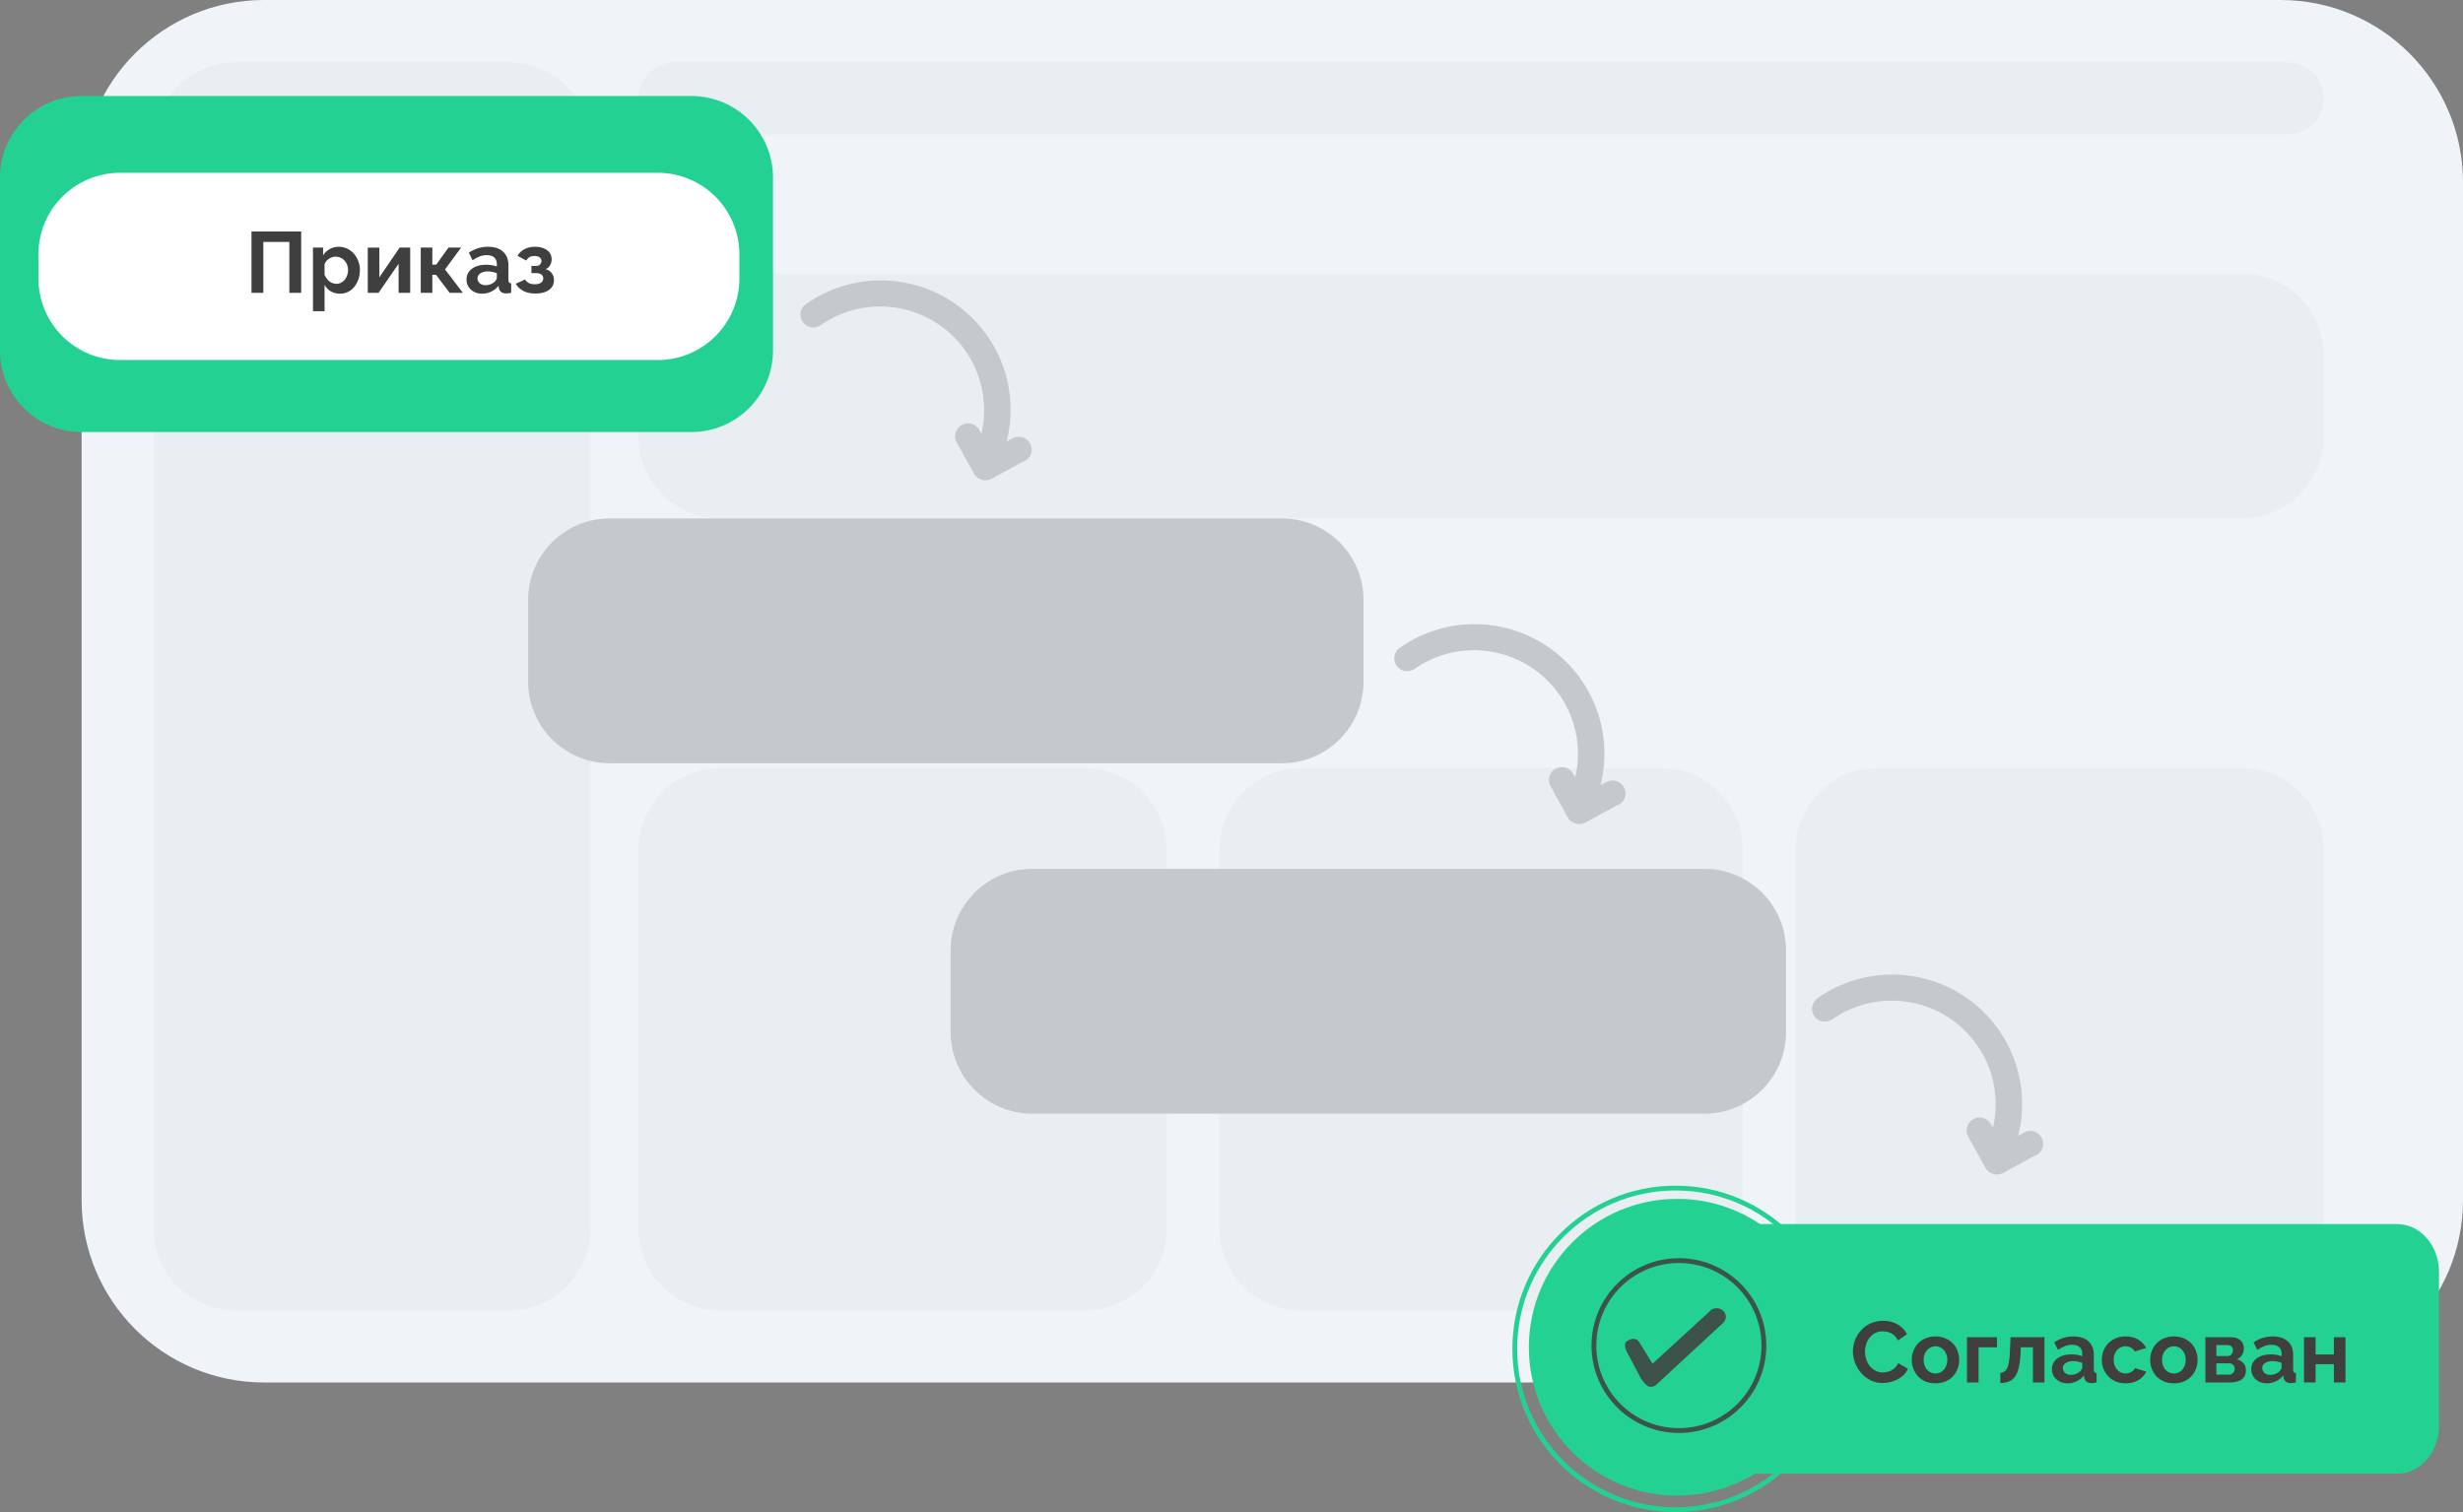 <?xml version="1.0" encoding="UTF-8"?> <svg xmlns="http://www.w3.org/2000/svg" width="513" height="315" viewBox="0 0 513 315" fill="none"><rect x="0" y="0" width="513" height="315" fill="#808080" stroke="none"/><path d="M17 38C17 17.013 34.013 0 55 0H475C495.987 0 513 17.013 513 38V250C513 270.987 495.987 288 475 288H55C34.013 288 17 270.987 17 250V38Z" fill="#F0F4F9"></path><path opacity="0.03" d="M32 30C32 20.611 39.611 13 49 13H106C115.389 13 123 20.611 123 30V256C123 265.389 115.389 273 106 273H49C39.611 273 32 265.389 32 256V30Z" fill="#13262F"></path><path opacity="0.03" d="M133 20.5C133 16.358 136.358 13 140.5 13H476.5C480.642 13 484 16.358 484 20.5V20.5C484 24.642 480.642 28 476.5 28H140.5C136.358 28 133 24.642 133 20.5V20.5Z" fill="#13262F"></path><path opacity="0.03" d="M133 74C133 64.611 140.611 57 150 57H467C476.389 57 484 64.611 484 74V91C484 100.389 476.389 108 467 108H150C140.611 108 133 100.389 133 91V74Z" fill="#13262F"></path><path d="M133 177C133 167.611 140.611 160 150 160H226C235.389 160 243 167.611 243 177V256C243 265.389 235.389 273 226 273H150C140.611 273 133 265.389 133 256V177Z" fill="#E9EEF3"></path><path d="M254 177C254 167.611 261.611 160 271 160H346C355.389 160 363 167.611 363 177V256C363 265.389 355.389 273 346 273H271C261.611 273 254 265.389 254 256V177Z" fill="#E9EEF3"></path><path d="M374 177C374 167.611 381.611 160 391 160H467C476.389 160 484 167.611 484 177V256C484 265.389 476.389 273 467 273H391C381.611 273 374 265.389 374 256V177Z" fill="#E9EEF3"></path><path opacity="0.03" d="M133 144.5C133 140.358 136.358 137 140.5 137H274.5C278.642 137 282 140.358 282 144.5V144.5C282 148.642 278.642 152 274.5 152H140.5C136.358 152 133 148.642 133 144.5V144.5Z" fill="#13262F"></path><path d="M0 37C0 27.611 7.611 20 17 20H144C153.389 20 161 27.611 161 37V73C161 82.389 153.389 90 144 90H17C7.611 90 0 82.389 0 73V37Z" fill="#23D292"></path><path d="M8 53C8 43.611 15.611 36 25 36H137C146.389 36 154 43.611 154 53V58C154 67.389 146.389 75 137 75H25C15.611 75 8 67.389 8 58V53Z" fill="white"></path><path d="M111.515 61.144C110.507 61.144 109.667 60.964 108.995 60.604C108.323 60.244 107.795 59.746 107.411 59.11L109.355 58.228C109.559 58.54 109.823 58.786 110.147 58.966C110.483 59.134 110.897 59.218 111.389 59.218C111.953 59.218 112.385 59.11 112.685 58.894C112.997 58.666 113.153 58.372 113.153 58.012C113.153 57.676 113.027 57.406 112.775 57.202C112.523 56.998 112.151 56.896 111.659 56.896H110.687V55.402H111.677C111.905 55.402 112.097 55.36 112.253 55.276C112.421 55.18 112.547 55.054 112.631 54.898C112.727 54.742 112.775 54.562 112.775 54.358C112.775 54.058 112.655 53.812 112.415 53.62C112.187 53.428 111.821 53.332 111.317 53.332C110.897 53.332 110.549 53.41 110.273 53.566C110.009 53.722 109.787 53.956 109.607 54.268L107.789 53.296C108.125 52.708 108.605 52.246 109.229 51.91C109.865 51.574 110.603 51.406 111.443 51.406C112.103 51.406 112.691 51.508 113.207 51.712C113.735 51.916 114.149 52.21 114.449 52.594C114.749 52.978 114.899 53.458 114.899 54.034C114.899 54.442 114.797 54.838 114.593 55.222C114.401 55.606 114.083 55.888 113.639 56.068C114.215 56.236 114.647 56.524 114.935 56.932C115.235 57.34 115.385 57.82 115.385 58.372C115.385 58.972 115.217 59.482 114.881 59.902C114.545 60.31 114.089 60.622 113.513 60.838C112.937 61.042 112.271 61.144 111.515 61.144Z" fill="#3F3F3F"></path><path d="M97.166 58.21C97.166 57.598 97.334 57.064 97.67 56.608C98.018 56.14 98.498 55.78 99.11 55.528C99.722 55.276 100.424 55.15 101.216 55.15C101.612 55.15 102.014 55.18 102.422 55.24C102.83 55.3 103.184 55.396 103.484 55.528V55.024C103.484 54.424 103.304 53.962 102.944 53.638C102.596 53.314 102.074 53.152 101.378 53.152C100.862 53.152 100.37 53.242 99.902 53.422C99.434 53.602 98.942 53.866 98.426 54.214L97.652 52.63C98.276 52.222 98.912 51.916 99.56 51.712C100.22 51.508 100.91 51.406 101.63 51.406C102.974 51.406 104.018 51.742 104.762 52.414C105.518 53.086 105.896 54.046 105.896 55.294V58.3C105.896 58.552 105.938 58.732 106.022 58.84C106.118 58.948 106.268 59.014 106.472 59.038V61C106.256 61.036 106.058 61.066 105.878 61.09C105.71 61.114 105.566 61.126 105.446 61.126C104.966 61.126 104.6 61.018 104.348 60.802C104.108 60.586 103.958 60.322 103.898 60.01L103.844 59.524C103.436 60.052 102.926 60.46 102.314 60.748C101.702 61.036 101.078 61.18 100.442 61.18C99.818 61.18 99.254 61.054 98.75 60.802C98.258 60.538 97.868 60.184 97.58 59.74C97.304 59.284 97.166 58.774 97.166 58.21ZM103.034 58.696C103.166 58.552 103.274 58.408 103.358 58.264C103.442 58.12 103.484 57.988 103.484 57.868V56.914C103.196 56.794 102.884 56.704 102.548 56.644C102.212 56.572 101.894 56.536 101.594 56.536C100.97 56.536 100.454 56.674 100.046 56.95C99.65 57.214 99.452 57.568 99.452 58.012C99.452 58.252 99.518 58.48 99.65 58.696C99.782 58.912 99.974 59.086 100.226 59.218C100.478 59.35 100.778 59.416 101.126 59.416C101.486 59.416 101.84 59.35 102.188 59.218C102.536 59.074 102.818 58.9 103.034 58.696Z" fill="#3F3F3F"></path><path d="M87.636 61V51.568H90.048V55.132H90.858L93.414 51.568H96.042L92.694 56.122L96.402 61H93.648L90.822 57.256H90.048V61H87.636Z" fill="#3F3F3F"></path><path d="M76.597 61V51.586H79.009V57.778L83.239 51.568H85.435V61H83.023V54.952L78.847 61H76.597Z" fill="#3F3F3F"></path><path d="M70.841 61.18C70.109 61.18 69.46 61.018 68.897 60.694C68.344 60.358 67.912 59.908 67.6 59.344V64.834H65.189V51.568H67.294V53.188C67.654 52.636 68.111 52.204 68.662 51.892C69.215 51.568 69.844 51.406 70.552 51.406C71.189 51.406 71.77 51.532 72.299 51.784C72.838 52.036 73.306 52.39 73.703 52.846C74.099 53.29 74.404 53.806 74.621 54.394C74.849 54.97 74.963 55.594 74.963 56.266C74.963 57.178 74.782 58.006 74.422 58.75C74.075 59.494 73.588 60.088 72.965 60.532C72.353 60.964 71.644 61.18 70.841 61.18ZM70.031 59.128C70.403 59.128 70.739 59.05 71.038 58.894C71.338 58.738 71.597 58.528 71.812 58.264C72.04 57.988 72.209 57.682 72.317 57.346C72.436 56.998 72.496 56.638 72.496 56.266C72.496 55.87 72.43 55.504 72.299 55.168C72.178 54.832 71.999 54.538 71.758 54.286C71.519 54.022 71.237 53.818 70.912 53.674C70.6 53.53 70.258 53.458 69.886 53.458C69.659 53.458 69.424 53.5 69.184 53.584C68.957 53.656 68.734 53.764 68.519 53.908C68.302 54.052 68.111 54.22 67.942 54.412C67.787 54.604 67.672 54.814 67.6 55.042V57.256C67.745 57.604 67.936 57.922 68.177 58.21C68.428 58.498 68.716 58.726 69.04 58.894C69.365 59.05 69.695 59.128 70.031 59.128Z" fill="#3F3F3F"></path><path d="M52.381 61.001V48.221H62.731V61.001H60.265V50.399H54.847V61.001H52.381Z" fill="#3F3F3F"></path><path d="M213.217 96.096L206.524 99.741C206.212 99.909 205.869 100.014 205.516 100.05C205.162 100.086 204.805 100.053 204.465 99.951C204.123 99.853 203.804 99.689 203.526 99.468C203.248 99.247 203.016 98.974 202.844 98.664L199.171 91.986C198.891 91.368 198.855 90.668 199.07 90.026C199.285 89.384 199.736 88.847 200.332 88.522C200.928 88.198 201.625 88.11 202.285 88.275C202.945 88.441 203.518 88.849 203.89 89.416L204.404 90.351C205.411 86.105 205.097 81.651 203.504 77.581C201.911 73.51 199.115 70.016 195.486 67.562C191.857 65.108 187.568 63.81 183.187 63.841C178.806 63.871 174.541 65.229 170.959 67.733C170.375 68.14 169.654 68.3 168.952 68.178C168.249 68.057 167.623 67.663 167.21 67.084C167.006 66.793 166.861 66.466 166.785 66.119C166.709 65.773 166.702 65.415 166.764 65.066C166.827 64.718 166.959 64.385 167.151 64.087C167.343 63.79 167.593 63.533 167.886 63.332C172.39 60.158 177.766 58.44 183.288 58.409C188.811 58.378 194.213 60.035 198.768 63.158C203.322 66.28 206.81 70.717 208.759 75.87C210.708 81.023 211.025 86.645 209.668 91.976L210.706 91.411C211.017 91.209 211.367 91.073 211.734 91.012C212.101 90.951 212.476 90.967 212.837 91.058C213.198 91.148 213.537 91.312 213.831 91.539C214.126 91.766 214.37 92.052 214.549 92.377C214.728 92.702 214.838 93.061 214.871 93.43C214.905 93.8 214.861 94.172 214.743 94.523C214.625 94.874 214.436 95.198 214.187 95.472C213.937 95.747 213.634 95.967 213.295 96.119L213.217 96.096Z" fill="#C5C9CE"></path><path d="M336.897 167.708L330.203 171.353C329.891 171.521 329.549 171.627 329.195 171.663C328.842 171.699 328.485 171.665 328.144 171.563C327.803 171.465 327.484 171.301 327.205 171.08C326.927 170.86 326.696 170.586 326.523 170.276L322.851 163.598C322.57 162.98 322.534 162.28 322.75 161.638C322.965 160.996 323.416 160.459 324.012 160.135C324.608 159.81 325.305 159.722 325.965 159.888C326.624 160.053 327.197 160.461 327.569 161.029L328.084 161.964C329.09 157.717 328.777 153.263 327.184 149.193C325.591 145.123 322.795 141.629 319.166 139.174C315.537 136.72 311.247 135.422 306.867 135.453C302.486 135.483 298.221 136.841 294.638 139.345C294.055 139.752 293.334 139.912 292.631 139.791C291.929 139.669 291.303 139.276 290.889 138.697C290.685 138.406 290.541 138.078 290.465 137.731C290.388 137.385 290.381 137.027 290.444 136.679C290.507 136.33 290.638 135.997 290.831 135.7C291.023 135.402 291.273 135.145 291.565 134.944C296.07 131.771 301.446 130.053 306.968 130.021C312.49 129.99 317.893 131.648 322.448 134.77C327.002 137.892 330.489 142.33 332.438 147.483C334.387 152.636 334.705 158.257 333.348 163.588L334.385 163.023C334.697 162.821 335.047 162.685 335.414 162.625C335.78 162.564 336.156 162.579 336.517 162.67C336.878 162.761 337.216 162.925 337.511 163.152C337.805 163.379 338.05 163.664 338.229 163.989C338.408 164.315 338.517 164.673 338.551 165.043C338.584 165.412 338.541 165.784 338.423 166.135C338.305 166.487 338.116 166.81 337.866 167.084C337.617 167.359 337.314 167.579 336.975 167.731L336.897 167.708Z" fill="#C5C9CE"></path><path d="M423.897 240.708L417.203 244.353C416.891 244.521 416.549 244.627 416.195 244.663C415.842 244.699 415.485 244.665 415.144 244.563C414.803 244.465 414.484 244.301 414.205 244.08C413.927 243.86 413.696 243.586 413.523 243.276L409.851 236.598C409.57 235.98 409.534 235.28 409.75 234.638C409.965 233.996 410.416 233.459 411.012 233.135C411.608 232.81 412.305 232.722 412.965 232.888C413.624 233.053 414.197 233.461 414.569 234.029L415.084 234.964C416.09 230.717 415.777 226.263 414.184 222.193C412.591 218.123 409.795 214.629 406.166 212.174C402.537 209.72 398.247 208.422 393.867 208.453C389.486 208.483 385.221 209.841 381.638 212.345C381.055 212.752 380.334 212.912 379.631 212.791C378.929 212.669 378.303 212.276 377.889 211.697C377.685 211.406 377.541 211.078 377.465 210.731C377.388 210.385 377.381 210.027 377.444 209.679C377.507 209.33 377.638 208.997 377.831 208.7C378.023 208.402 378.273 208.145 378.565 207.944C383.07 204.771 388.446 203.053 393.968 203.021C399.49 202.99 404.893 204.648 409.448 207.77C414.002 210.892 417.489 215.33 419.438 220.483C421.387 225.636 421.705 231.257 420.348 236.588L421.385 236.023C421.697 235.821 422.047 235.685 422.414 235.625C422.78 235.564 423.156 235.579 423.517 235.67C423.878 235.761 424.216 235.925 424.511 236.152C424.805 236.379 425.05 236.664 425.229 236.989C425.408 237.315 425.517 237.673 425.551 238.043C425.584 238.412 425.541 238.784 425.423 239.135C425.305 239.487 425.116 239.81 424.866 240.084C424.617 240.359 424.314 240.579 423.975 240.731L423.897 240.708Z" fill="#C5C9CE"></path><path d="M198 198C198 188.611 205.611 181 215 181H355C364.389 181 372 188.611 372 198V215C372 224.389 364.389 232 355 232H215C205.611 232 198 224.389 198 215V198Z" fill="#C5C9CE"></path><path d="M110 125C110 115.611 117.611 108 127 108H267C276.389 108 284 115.611 284 125V142C284 151.389 276.389 159 267 159H127C117.611 159 110 151.389 110 142V125Z" fill="#C5C9CE"></path><path d="M342 265C342 259.477 345.898 255 350.706 255H499.294C504.102 255 508 259.477 508 265V297C508 302.523 504.102 307 499.294 307H350.706C345.898 307 342 302.523 342 297V265Z" fill="#23D292"></path><path d="M382 281C382 262.775 367.225 248 349 248C330.775 248 316 262.775 316 281C316 299.225 330.775 314 349 314V315C330.222 315 315 299.778 315 281C315 262.222 330.222 247 349 247C367.778 247 383 262.222 383 281C383 299.778 367.778 315 349 315V314C367.225 314 382 299.225 382 281Z" fill="#23D292"></path><path d="M380.252 280.657C380.252 297.728 366.413 311.566 349.343 311.566C332.272 311.566 318.434 297.728 318.434 280.657C318.434 263.587 332.272 249.748 349.343 249.748C366.413 249.748 380.252 263.587 380.252 280.657Z" fill="#23D292"></path><path d="M366.889 280.312C366.889 270.812 359.187 263.11 349.687 263.11C340.186 263.11 332.484 270.812 332.484 280.312C332.484 289.813 340.186 297.515 349.687 297.515V298.515L349.217 298.509C339.537 298.264 331.735 290.462 331.49 280.782L331.484 280.312C331.484 270.26 339.634 262.11 349.687 262.11L350.156 262.116C359.992 262.365 367.889 270.417 367.889 280.312L367.883 280.782C367.634 290.618 359.582 298.515 349.687 298.515V297.515C359.187 297.515 366.889 289.813 366.889 280.312Z" fill="#3C524A"></path><path d="M344.192 284.091L341.444 279.626C340.768 278.527 339.56 278.939 339.04 279.282C338.216 279.557 338.468 280.771 338.697 281.343L341.788 287.181C342.887 288.83 343.619 289.013 343.848 288.899C344.398 288.899 344.764 288.67 344.878 288.555L358.616 275.848C359.99 274.749 359.417 273.559 358.959 273.101C358.135 272.276 357.013 272.528 356.555 272.757L344.192 284.091Z" fill="#3C524A"></path><path d="M479.88 288V278.568H482.292V282.168H486.108V278.568H488.52V288H486.108V284.184H482.292V288H479.88Z" fill="#3F3F3F"></path><path d="M468.896 285.21C468.896 284.598 469.064 284.064 469.4 283.608C469.748 283.14 470.228 282.78 470.84 282.528C471.452 282.276 472.154 282.15 472.946 282.15C473.342 282.15 473.744 282.18 474.152 282.24C474.56 282.3 474.914 282.396 475.214 282.528V282.024C475.214 281.424 475.034 280.962 474.674 280.638C474.326 280.314 473.804 280.152 473.108 280.152C472.592 280.152 472.1 280.242 471.632 280.422C471.164 280.602 470.672 280.866 470.156 281.214L469.382 279.63C470.006 279.222 470.642 278.916 471.29 278.712C471.95 278.508 472.64 278.406 473.36 278.406C474.704 278.406 475.748 278.742 476.492 279.414C477.248 280.086 477.626 281.046 477.626 282.294V285.3C477.626 285.552 477.668 285.732 477.752 285.84C477.848 285.948 477.998 286.014 478.202 286.038V288C477.986 288.036 477.788 288.066 477.608 288.09C477.44 288.114 477.296 288.126 477.176 288.126C476.696 288.126 476.33 288.018 476.078 287.802C475.838 287.586 475.688 287.322 475.628 287.01L475.574 286.524C475.166 287.052 474.656 287.46 474.044 287.748C473.432 288.036 472.808 288.18 472.172 288.18C471.548 288.18 470.984 288.054 470.48 287.802C469.988 287.538 469.598 287.184 469.31 286.74C469.034 286.284 468.896 285.774 468.896 285.21ZM474.764 285.696C474.896 285.552 475.004 285.408 475.088 285.264C475.172 285.12 475.214 284.988 475.214 284.868V283.914C474.926 283.794 474.614 283.704 474.278 283.644C473.942 283.572 473.624 283.536 473.324 283.536C472.7 283.536 472.184 283.674 471.776 283.95C471.38 284.214 471.182 284.568 471.182 285.012C471.182 285.252 471.248 285.48 471.38 285.696C471.512 285.912 471.704 286.086 471.956 286.218C472.208 286.35 472.508 286.416 472.856 286.416C473.216 286.416 473.57 286.35 473.918 286.218C474.266 286.074 474.548 285.9 474.764 285.696Z" fill="#3F3F3F"></path><path d="M459.349 288V278.568H464.605C465.253 278.568 465.775 278.676 466.171 278.892C466.579 279.108 466.879 279.39 467.071 279.738C467.263 280.086 467.359 280.458 467.359 280.854C467.359 281.382 467.239 281.844 466.999 282.24C466.771 282.636 466.411 282.942 465.919 283.158C466.471 283.314 466.921 283.584 467.269 283.968C467.617 284.34 467.791 284.832 467.791 285.444C467.791 286.032 467.653 286.518 467.377 286.902C467.101 287.274 466.705 287.55 466.189 287.73C465.673 287.91 465.061 288 464.353 288H459.349ZM461.635 286.362H464.281C464.497 286.362 464.695 286.308 464.875 286.2C465.055 286.092 465.193 285.948 465.289 285.768C465.397 285.588 465.451 285.39 465.451 285.174C465.451 284.946 465.403 284.748 465.307 284.58C465.211 284.4 465.073 284.262 464.893 284.166C464.725 284.058 464.527 284.004 464.299 284.004H461.635V286.362ZM461.635 282.492H463.993C464.209 282.492 464.401 282.438 464.569 282.33C464.737 282.222 464.863 282.078 464.947 281.898C465.043 281.718 465.091 281.52 465.091 281.304C465.091 280.992 464.989 280.734 464.785 280.53C464.593 280.314 464.335 280.206 464.011 280.206H461.635V282.492Z" fill="#3F3F3F"></path><path d="M452.789 288.18C452.021 288.18 451.331 288.054 450.719 287.802C450.107 287.538 449.585 287.178 449.153 286.722C448.733 286.266 448.409 285.744 448.181 285.156C447.953 284.568 447.839 283.95 447.839 283.302C447.839 282.642 447.953 282.018 448.181 281.43C448.409 280.842 448.733 280.32 449.153 279.864C449.585 279.408 450.107 279.054 450.719 278.802C451.331 278.538 452.021 278.406 452.789 278.406C453.557 278.406 454.241 278.538 454.841 278.802C455.453 279.054 455.975 279.408 456.407 279.864C456.839 280.32 457.163 280.842 457.379 281.43C457.607 282.018 457.721 282.642 457.721 283.302C457.721 283.95 457.607 284.568 457.379 285.156C457.163 285.744 456.839 286.266 456.407 286.722C455.987 287.178 455.471 287.538 454.859 287.802C454.247 288.054 453.557 288.18 452.789 288.18ZM450.323 283.302C450.323 283.854 450.431 284.346 450.647 284.778C450.863 285.198 451.157 285.528 451.529 285.768C451.901 286.008 452.321 286.128 452.789 286.128C453.245 286.128 453.659 286.008 454.031 285.768C454.403 285.516 454.697 285.18 454.913 284.76C455.141 284.328 455.255 283.836 455.255 283.284C455.255 282.744 455.141 282.258 454.913 281.826C454.697 281.394 454.403 281.058 454.031 280.818C453.659 280.578 453.245 280.458 452.789 280.458C452.321 280.458 451.901 280.584 451.529 280.836C451.157 281.076 450.863 281.412 450.647 281.844C450.431 282.264 450.323 282.75 450.323 283.302Z" fill="#3F3F3F"></path><path d="M442.753 288.18C441.985 288.18 441.295 288.054 440.683 287.802C440.071 287.538 439.549 287.178 439.117 286.722C438.685 286.254 438.349 285.726 438.109 285.138C437.881 284.55 437.767 283.932 437.767 283.284C437.767 282.396 437.965 281.586 438.361 280.854C438.769 280.11 439.345 279.516 440.089 279.072C440.833 278.628 441.715 278.406 442.735 278.406C443.755 278.406 444.631 278.628 445.363 279.072C446.095 279.516 446.641 280.098 447.001 280.818L444.643 281.538C444.439 281.19 444.169 280.926 443.833 280.746C443.497 280.554 443.125 280.458 442.717 280.458C442.261 280.458 441.841 280.578 441.457 280.818C441.085 281.046 440.791 281.376 440.575 281.808C440.359 282.228 440.251 282.72 440.251 283.284C440.251 283.836 440.359 284.328 440.575 284.76C440.803 285.18 441.103 285.516 441.475 285.768C441.847 286.008 442.261 286.128 442.717 286.128C443.005 286.128 443.275 286.08 443.527 285.984C443.791 285.888 444.025 285.756 444.229 285.588C444.433 285.42 444.583 285.228 444.679 285.012L447.037 285.732C446.821 286.2 446.503 286.62 446.083 286.992C445.675 287.364 445.189 287.658 444.625 287.874C444.073 288.078 443.449 288.18 442.753 288.18Z" fill="#3F3F3F"></path><path d="M427.377 285.21C427.377 284.598 427.545 284.064 427.881 283.608C428.229 283.14 428.709 282.78 429.321 282.528C429.933 282.276 430.635 282.15 431.427 282.15C431.823 282.15 432.225 282.18 432.633 282.24C433.041 282.3 433.395 282.396 433.695 282.528V282.024C433.695 281.424 433.515 280.962 433.155 280.638C432.807 280.314 432.285 280.152 431.589 280.152C431.073 280.152 430.581 280.242 430.113 280.422C429.645 280.602 429.153 280.866 428.637 281.214L427.863 279.63C428.487 279.222 429.123 278.916 429.771 278.712C430.431 278.508 431.121 278.406 431.841 278.406C433.185 278.406 434.229 278.742 434.973 279.414C435.729 280.086 436.107 281.046 436.107 282.294V285.3C436.107 285.552 436.149 285.732 436.233 285.84C436.329 285.948 436.479 286.014 436.683 286.038V288C436.467 288.036 436.269 288.066 436.089 288.09C435.921 288.114 435.777 288.126 435.657 288.126C435.177 288.126 434.811 288.018 434.559 287.802C434.319 287.586 434.169 287.322 434.109 287.01L434.055 286.524C433.647 287.052 433.137 287.46 432.525 287.748C431.913 288.036 431.289 288.18 430.653 288.18C430.029 288.18 429.465 288.054 428.961 287.802C428.469 287.538 428.079 287.184 427.791 286.74C427.515 286.284 427.377 285.774 427.377 285.21ZM433.245 285.696C433.377 285.552 433.485 285.408 433.569 285.264C433.653 285.12 433.695 284.988 433.695 284.868V283.914C433.407 283.794 433.095 283.704 432.759 283.644C432.423 283.572 432.105 283.536 431.805 283.536C431.181 283.536 430.665 283.674 430.257 283.95C429.861 284.214 429.663 284.568 429.663 285.012C429.663 285.252 429.729 285.48 429.861 285.696C429.993 285.912 430.185 286.086 430.437 286.218C430.689 286.35 430.989 286.416 431.337 286.416C431.697 286.416 432.051 286.35 432.399 286.218C432.747 286.074 433.029 285.9 433.245 285.696Z" fill="#3F3F3F"></path><path d="M416.636 288.126V285.984C416.924 285.972 417.182 285.9 417.41 285.768C417.638 285.636 417.836 285.414 418.004 285.102C418.184 284.778 418.322 284.328 418.418 283.752C418.526 283.176 418.598 282.438 418.634 281.538L418.76 278.568H425.834V288H423.422V280.674H420.884L420.848 281.772C420.8 283.008 420.68 284.034 420.488 284.85C420.296 285.666 420.026 286.314 419.678 286.794C419.342 287.262 418.922 287.598 418.418 287.802C417.914 288.006 417.32 288.114 416.636 288.126Z" fill="#3F3F3F"></path><path d="M409.69 288V278.568H415.936V280.674H412.102V288H409.69Z" fill="#3F3F3F"></path><path d="M403.131 288.18C402.363 288.18 401.673 288.054 401.061 287.802C400.449 287.538 399.927 287.178 399.495 286.722C399.075 286.266 398.751 285.744 398.523 285.156C398.295 284.568 398.181 283.95 398.181 283.302C398.181 282.642 398.295 282.018 398.523 281.43C398.751 280.842 399.075 280.32 399.495 279.864C399.927 279.408 400.449 279.054 401.061 278.802C401.673 278.538 402.363 278.406 403.131 278.406C403.899 278.406 404.583 278.538 405.183 278.802C405.795 279.054 406.317 279.408 406.749 279.864C407.181 280.32 407.505 280.842 407.721 281.43C407.949 282.018 408.063 282.642 408.063 283.302C408.063 283.95 407.949 284.568 407.721 285.156C407.505 285.744 407.181 286.266 406.749 286.722C406.329 287.178 405.813 287.538 405.201 287.802C404.589 288.054 403.899 288.18 403.131 288.18ZM400.665 283.302C400.665 283.854 400.773 284.346 400.989 284.778C401.205 285.198 401.499 285.528 401.871 285.768C402.243 286.008 402.663 286.128 403.131 286.128C403.587 286.128 404.001 286.008 404.373 285.768C404.745 285.516 405.039 285.18 405.255 284.76C405.483 284.328 405.597 283.836 405.597 283.284C405.597 282.744 405.483 282.258 405.255 281.826C405.039 281.394 404.745 281.058 404.373 280.818C404.001 280.578 403.587 280.458 403.131 280.458C402.663 280.458 402.243 280.584 401.871 280.836C401.499 281.076 401.205 281.412 400.989 281.844C400.773 282.264 400.665 282.75 400.665 283.302Z" fill="#3F3F3F"></path><path d="M385.93 281.52C385.93 280.74 386.068 279.978 386.344 279.234C386.632 278.478 387.046 277.794 387.586 277.182C388.126 276.558 388.786 276.066 389.566 275.706C390.346 275.334 391.234 275.148 392.23 275.148C393.406 275.148 394.42 275.406 395.272 275.922C396.136 276.438 396.778 277.11 397.198 277.938L395.29 279.252C395.074 278.772 394.792 278.394 394.444 278.118C394.096 277.83 393.724 277.632 393.328 277.524C392.932 277.404 392.542 277.344 392.158 277.344C391.534 277.344 390.988 277.47 390.52 277.722C390.064 277.974 389.68 278.304 389.368 278.712C389.056 279.12 388.822 279.576 388.666 280.08C388.522 280.584 388.45 281.088 388.45 281.592C388.45 282.156 388.54 282.702 388.72 283.23C388.9 283.746 389.152 284.208 389.476 284.616C389.812 285.012 390.208 285.33 390.664 285.57C391.132 285.798 391.642 285.912 392.194 285.912C392.59 285.912 392.992 285.846 393.4 285.714C393.808 285.582 394.186 285.372 394.534 285.084C394.882 284.796 395.152 284.424 395.344 283.968L397.378 285.138C397.126 285.774 396.712 286.314 396.136 286.758C395.572 287.202 394.936 287.538 394.228 287.766C393.52 287.994 392.818 288.108 392.122 288.108C391.21 288.108 390.376 287.922 389.62 287.55C388.864 287.166 388.21 286.662 387.658 286.038C387.118 285.402 386.692 284.694 386.38 283.914C386.08 283.122 385.93 282.324 385.93 281.52Z" fill="#3F3F3F"></path></svg> 
